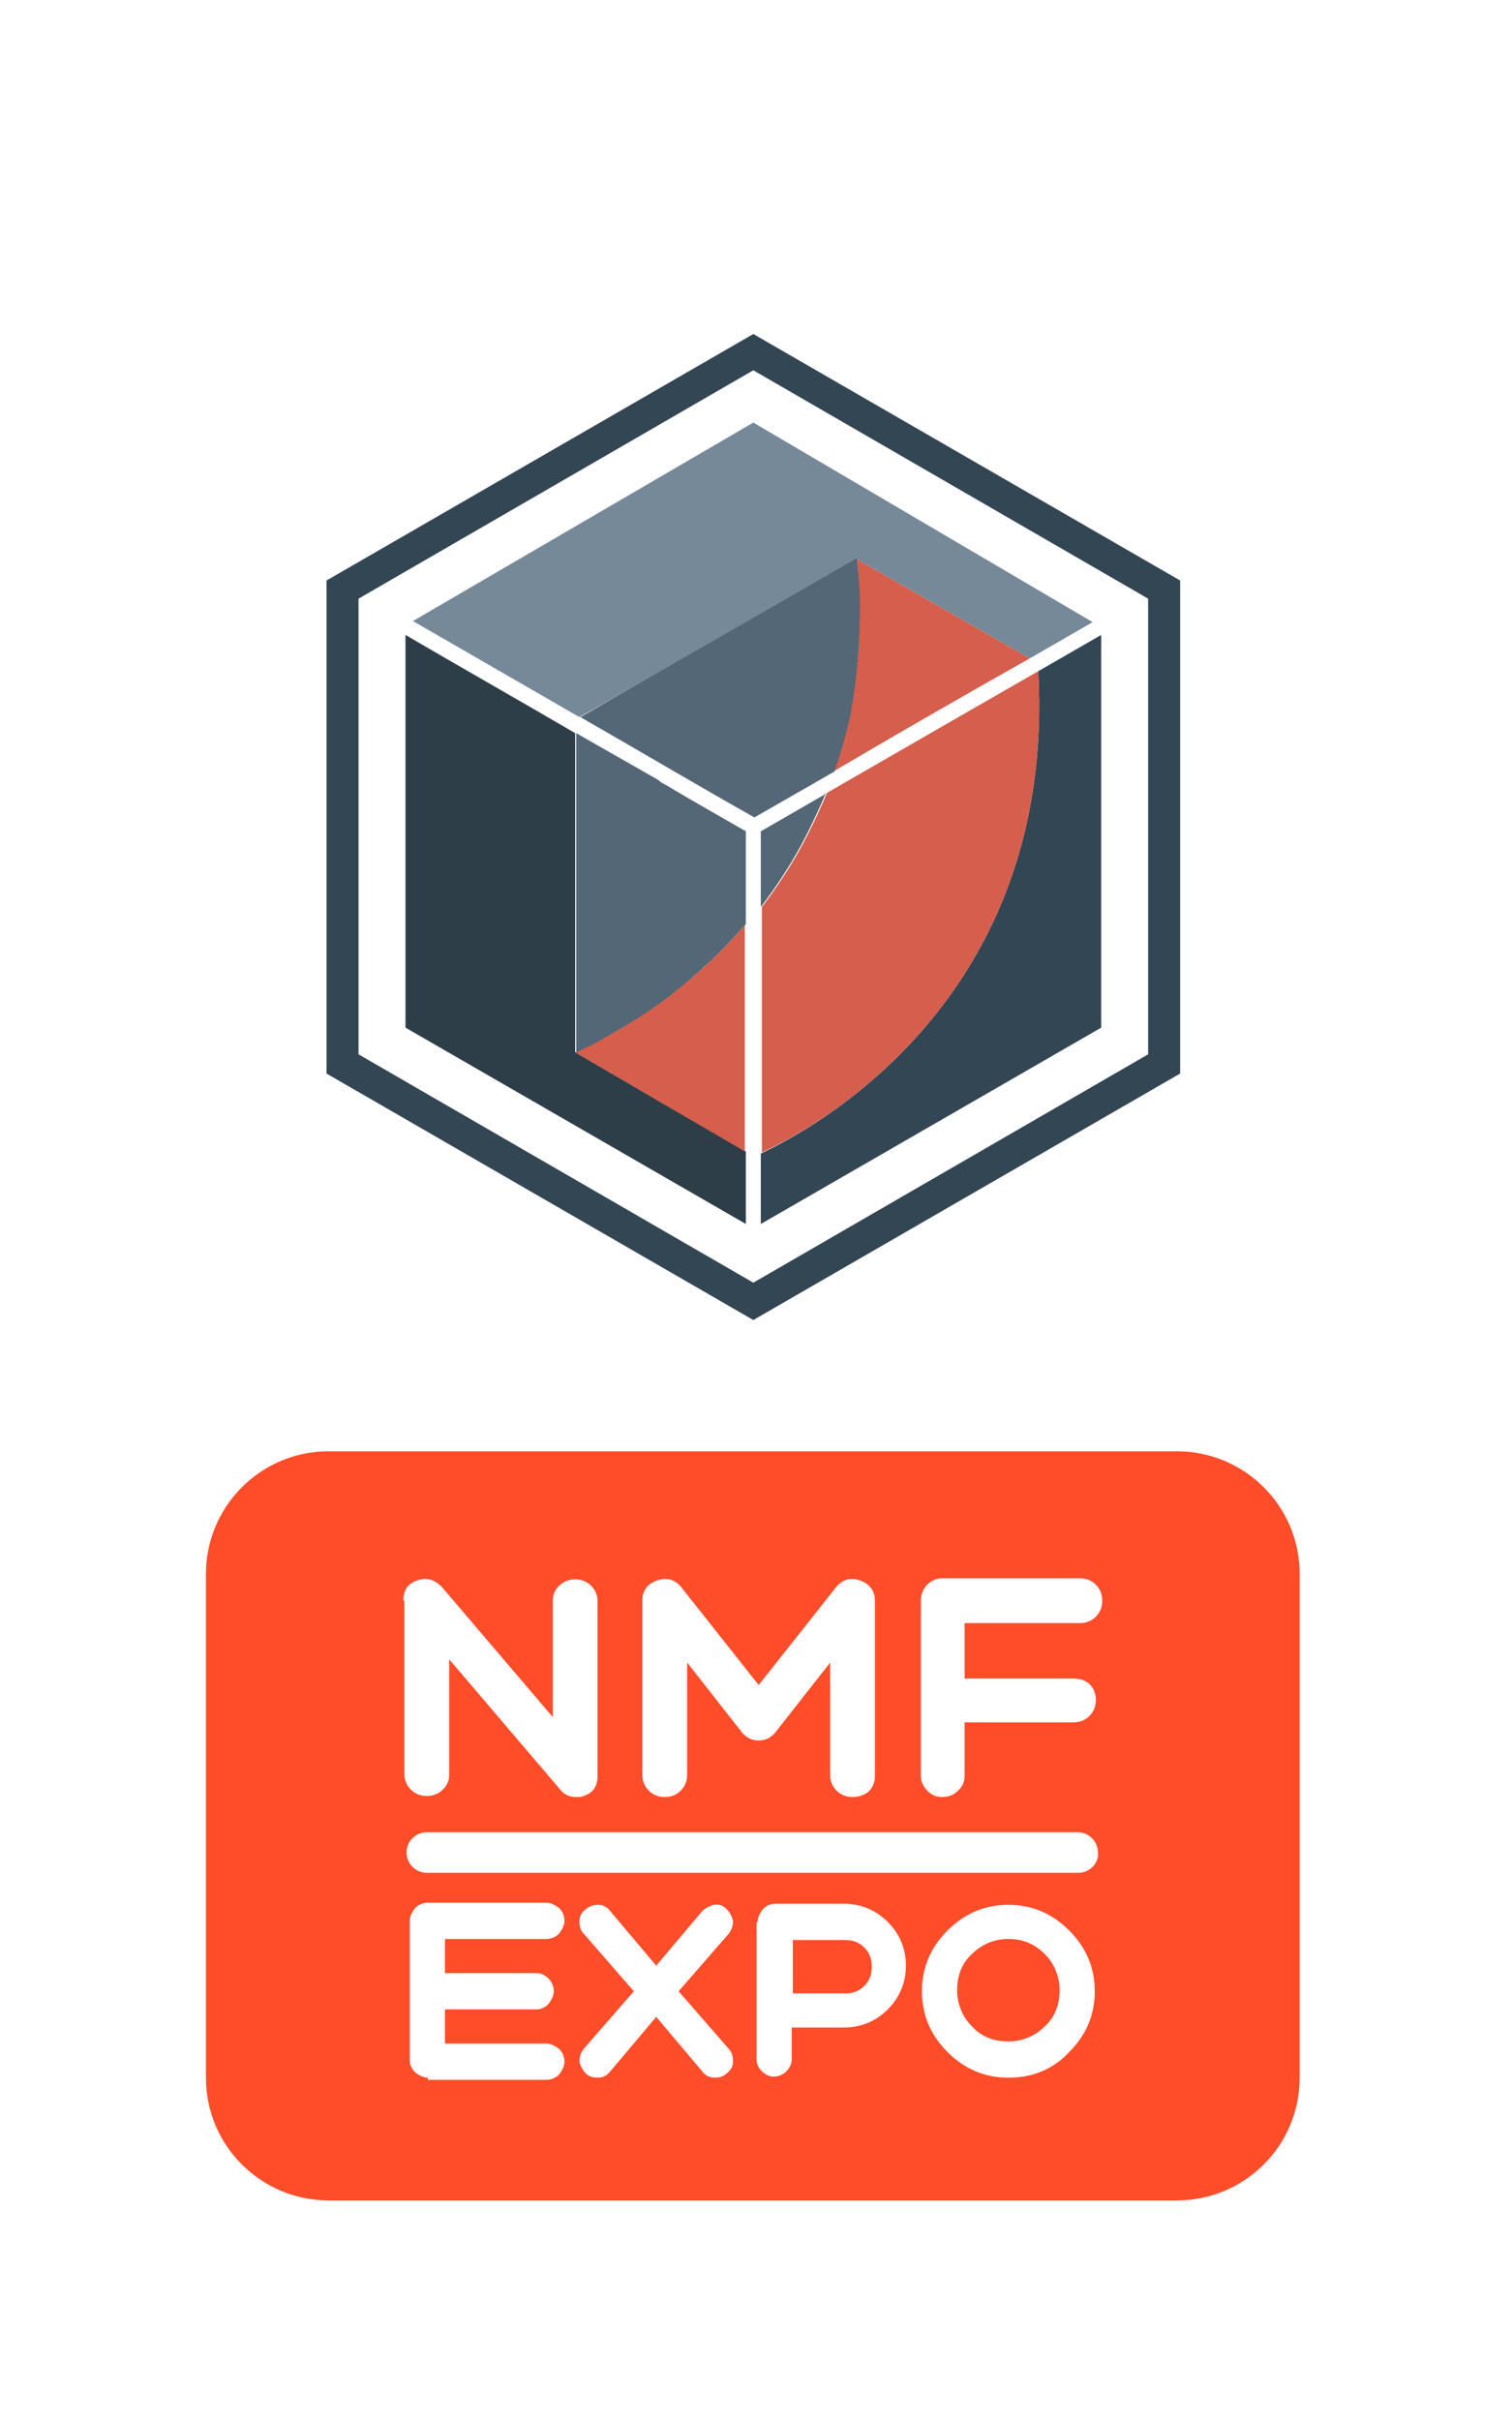 <?xml version="1.0" encoding="UTF-8"?> <svg xmlns="http://www.w3.org/2000/svg" xmlns:xlink="http://www.w3.org/1999/xlink" version="1.1" id="Слой_1" x="0px" y="0px" viewBox="0 0 141.7 226.8" style="enable-background:new 0 0 141.7 226.8;" xml:space="preserve"> <style type="text/css"> .st0{fill:#FFFFFF;} .st1{fill:#FF4C29;} .st2{fill:#2E3E49;} .st3{fill:#768999;} .st4{fill:#334857;} .st5{fill:#334654;} .st6{fill:#D55E4C;} .st7{fill:#536777;} .st8{filter:url(#Adobe_OpacityMaskFilter);} .st9{mask:url(#SVGID_1_);} .st10{opacity:0.99;fill:#FFFFFF;} .st11{opacity:0.98;fill:#FFFFFF;} .st12{opacity:0.97;fill:#FFFFFF;} .st13{opacity:0.96;fill:#FFFFFF;} .st14{opacity:0.951;fill:#FFFFFF;} .st15{opacity:0.941;fill:#FFFFFF;} .st16{opacity:0.931;fill:#FFFFFF;} .st17{opacity:0.921;fill:#FFFFFF;} .st18{opacity:0.911;fill:#FFFFFF;} .st19{opacity:0.901;fill:#FFFFFF;} .st20{opacity:0.891;fill:#FFFFFF;} .st21{opacity:0.881;fill:#FFFFFF;} .st22{opacity:0.871;fill:#FFFFFF;} .st23{opacity:0.861;fill:#FFFFFF;} .st24{opacity:0.852;fill:#FFFFFF;} .st25{opacity:0.842;fill:#FFFFFF;} .st26{opacity:0.832;fill:#FFFFFF;} .st27{opacity:0.822;fill:#FFFFFF;} .st28{opacity:0.812;fill:#FFFFFF;} .st29{opacity:0.802;fill:#FFFFFF;} .st30{opacity:0.792;fill:#FFFFFF;} .st31{opacity:0.782;fill:#FFFFFF;} .st32{opacity:0.772;fill:#FFFFFF;} .st33{opacity:0.762;fill:#FFFFFF;} .st34{opacity:0.752;fill:#FFFFFF;} .st35{opacity:0.743;fill:#FFFFFF;} .st36{opacity:0.733;fill:#FFFFFF;} .st37{opacity:0.723;fill:#FFFFFF;} .st38{opacity:0.713;fill:#FFFFFF;} .st39{opacity:0.703;fill:#FFFFFF;} .st40{opacity:0.693;fill:#FFFFFF;} .st41{opacity:0.683;fill:#FFFFFF;} .st42{opacity:0.673;fill:#FFFFFF;} .st43{opacity:0.663;fill:#FFFFFF;} .st44{opacity:0.653;fill:#FFFFFF;} .st45{opacity:0.644;fill:#FFFFFF;} .st46{opacity:0.634;fill:#FFFFFF;} .st47{opacity:0.624;fill:#FFFFFF;} .st48{opacity:0.614;fill:#FFFFFF;} .st49{opacity:0.604;fill:#FFFFFF;} .st50{opacity:0.594;fill:#FFFFFF;} .st51{opacity:0.584;fill:#FFFFFF;} .st52{opacity:0.574;fill:#FFFFFF;} .st53{opacity:0.564;fill:#FFFFFF;} .st54{opacity:0.554;fill:#FFFFFF;} .st55{opacity:0.545;fill:#FFFFFF;} .st56{opacity:0.535;fill:#FFFFFF;} .st57{opacity:0.525;fill:#FFFFFF;} .st58{opacity:0.515;fill:#FFFFFF;} .st59{opacity:0.505;fill:#FFFFFF;} .st60{opacity:0.495;fill:#FFFFFF;} .st61{opacity:0.485;fill:#FFFFFF;} .st62{opacity:0.475;fill:#FFFFFF;} .st63{opacity:0.465;fill:#FFFFFF;} .st64{opacity:0.455;fill:#FFFFFF;} .st65{opacity:0.446;fill:#FFFFFF;} .st66{opacity:0.436;fill:#FFFFFF;} .st67{opacity:0.426;fill:#FFFFFF;} .st68{opacity:0.416;fill:#FFFFFF;} .st69{opacity:0.406;fill:#FFFFFF;} .st70{opacity:0.396;fill:#FFFFFF;} .st71{opacity:0.386;fill:#FFFFFF;} .st72{opacity:0.376;fill:#FFFFFF;} .st73{opacity:0.366;fill:#FFFFFF;} .st74{opacity:0.356;fill:#FFFFFF;} .st75{opacity:0.346;fill:#FFFFFF;} .st76{opacity:0.337;fill:#FFFFFF;} .st77{opacity:0.327;fill:#FFFFFF;} .st78{opacity:0.317;fill:#FFFFFF;} .st79{opacity:0.307;fill:#FFFFFF;} .st80{opacity:0.297;fill:#FFFFFF;} .st81{opacity:0.287;fill:#FFFFFF;} .st82{opacity:0.277;fill:#FFFFFF;} .st83{opacity:0.267;fill:#FFFFFF;} .st84{opacity:0.257;fill:#FFFFFF;} .st85{opacity:0.247;fill:#FFFFFF;} .st86{opacity:0.238;fill:#FFFFFF;} .st87{opacity:0.228;fill:#FFFFFF;} .st88{opacity:0.218;fill:#FFFFFF;} .st89{opacity:0.208;fill:#FFFFFF;} .st90{opacity:0.198;fill:#FFFFFF;} .st91{opacity:0.188;fill:#FFFFFF;} .st92{opacity:0.178;fill:#FFFFFF;} .st93{opacity:0.168;fill:#FFFFFF;} .st94{opacity:0.158;fill:#FFFFFF;} .st95{opacity:0.148;fill:#FFFFFF;} .st96{opacity:0.139;fill:#FFFFFF;} .st97{opacity:0.129;fill:#FFFFFF;} .st98{opacity:0.119;fill:#FFFFFF;} .st99{opacity:0.109;fill:#FFFFFF;} .st100{opacity:9.900990e-02;fill:#FFFFFF;} .st101{opacity:8.910891e-02;fill:#FFFFFF;} .st102{opacity:7.920792e-02;fill:#FFFFFF;} .st103{opacity:6.930693e-02;fill:#FFFFFF;} .st104{opacity:5.940594e-02;fill:#FFFFFF;} .st105{opacity:4.950495e-02;fill:#FFFFFF;} .st106{opacity:3.960396e-02;fill:#FFFFFF;} .st107{opacity:2.970297e-02;fill:#FFFFFF;} .st108{opacity:1.980198e-02;fill:#FFFFFF;} .st109{opacity:9.900990e-03;fill:#FFFFFF;} .st110{opacity:0;fill:#FFFFFF;} </style> <path class="st0" d="M112.9,131.4H28.3c-4.7,0-8.6-3.8-8.6-8.6v-93c0-4.7,3.8-8.6,8.6-8.6h84.6c4.7,0,8.6,3.8,8.6,8.6v93 C121.4,127.6,117.6,131.4,112.9,131.4z"></path> <path class="st1" d="M110.3,206.2H30.8c-6.3,0-11.5-5.1-11.5-11.5v-47.2c0-6.3,5.1-11.5,11.5-11.5h79.5c6.3,0,11.5,5.1,11.5,11.5 v47.2C121.8,201.1,116.6,206.2,110.3,206.2z"></path> <g> <path class="st0" d="M37.8,150c0-1,0.4-1.6,1.3-1.9c0.9-0.3,1.6-0.1,2.3,0.6l10.4,12.2V150c0-0.6,0.2-1,0.6-1.4 c0.4-0.4,0.9-0.6,1.5-0.6c0.6,0,1.1,0.2,1.5,0.6c0.4,0.4,0.6,0.9,0.6,1.4v16.4c0,1-0.4,1.6-1.3,1.9c-0.2,0.1-0.4,0.1-0.7,0.1 c-0.6,0-1.1-0.2-1.5-0.7l-10.4-12.2v10.8c0,0.6-0.2,1-0.6,1.4c-0.4,0.4-0.9,0.6-1.5,0.6c-0.6,0-1.1-0.2-1.5-0.6 c-0.4-0.4-0.6-0.9-0.6-1.4V150z"></path> <path class="st0" d="M79.9,168.4c-0.6,0-1.1-0.2-1.5-0.6c-0.4-0.4-0.6-0.9-0.6-1.5v-10.5l-5.1,6.5c-0.4,0.5-0.9,0.8-1.6,0.8 c-0.7,0-1.2-0.3-1.6-0.8l-5.1-6.5v10.5c0,0.6-0.2,1.1-0.6,1.5c-0.4,0.4-0.9,0.6-1.5,0.6c-0.6,0-1.1-0.2-1.5-0.6 c-0.4-0.4-0.6-0.9-0.6-1.5V150c0-1,0.5-1.6,1.4-1.9c0.9-0.3,1.7-0.1,2.3,0.7l7.2,9.1l7.2-9.1c0.6-0.8,1.4-1,2.3-0.7 c0.9,0.3,1.4,1,1.4,1.9v16.4c0,0.6-0.2,1.1-0.6,1.5C81,168.2,80.5,168.4,79.9,168.4z"></path> <path class="st0" d="M90.4,152v5.3c5.6,0,9.7,0,10.2,0c0.1,0,0.4,0,0.8,0.1c0.2,0.1,0.5,0.2,0.7,0.4c0.4,0.4,0.6,0.9,0.6,1.5 c0,0.6-0.2,1.1-0.6,1.5c-0.4,0.4-0.9,0.6-1.5,0.6H90.4v5c0,0.6-0.2,1-0.6,1.4c-0.4,0.4-0.9,0.6-1.5,0.6c-0.6,0-1-0.2-1.4-0.6 c-0.4-0.4-0.6-0.9-0.6-1.4V150c0-0.6,0.2-1.1,0.6-1.5c0.4-0.4,0.9-0.6,1.4-0.6h12.9c0.6,0,1.1,0.2,1.5,0.6c0.4,0.4,0.6,0.9,0.6,1.5 c0,0.6-0.2,1.1-0.6,1.5c-0.4,0.4-0.9,0.6-1.5,0.6H90.4z"></path> </g> <g> <path class="st0" d="M40.1,194.7c-0.4,0-0.8-0.2-1.2-0.5c-0.3-0.3-0.5-0.7-0.5-1.2v-13c0-0.4,0.2-0.8,0.5-1.2 c0.3-0.3,0.7-0.5,1.2-0.5h11.1c0.4,0,0.8,0.2,1.2,0.5c0.3,0.3,0.5,0.7,0.5,1.2c0,0.4-0.2,0.8-0.5,1.2c-0.3,0.3-0.7,0.5-1.2,0.5 h-9.5v3.2h8.6c0.4,0,0.8,0.2,1.1,0.5c0.3,0.3,0.5,0.7,0.5,1.2c0,0.4-0.2,0.8-0.5,1.2c-0.3,0.3-0.7,0.5-1.1,0.5h-8.6v3.2h9.5 c0.4,0,0.8,0.2,1.2,0.5c0.3,0.3,0.5,0.7,0.5,1.2c0,0.4-0.2,0.8-0.5,1.2c-0.3,0.3-0.7,0.5-1.2,0.5H40.1z"></path> <path class="st0" d="M68.1,178.9c0.3,0.3,0.5,0.7,0.6,1.1c0,0.4-0.1,0.8-0.4,1.2l-4.7,5.4l4.7,5.4c0.3,0.3,0.4,0.7,0.4,1.2 c0,0.4-0.2,0.8-0.6,1.1c-0.3,0.3-0.7,0.4-1.1,0.4c-0.5,0-0.9-0.2-1.2-0.6l-4.3-5.1l-4.3,5.1c-0.3,0.4-0.7,0.6-1.2,0.6 c-0.4,0-0.8-0.1-1.1-0.4c-0.3-0.3-0.5-0.7-0.6-1.1c0-0.4,0.1-0.8,0.4-1.2l4.7-5.4l-4.7-5.4c-0.3-0.3-0.4-0.7-0.4-1.2 c0-0.4,0.2-0.8,0.6-1.1c0.4-0.3,0.7-0.4,1.2-0.4c0.4,0,0.8,0.2,1.1,0.6l4.3,5.1l4.3-5.1c0.3-0.3,0.7-0.5,1.1-0.6 C67.4,178.4,67.8,178.6,68.1,178.9z"></path> <path class="st0" d="M71,180.1c0-0.4,0.2-0.8,0.5-1.2c0.3-0.3,0.7-0.5,1.1-0.5h6.5c1.6,0,3,0.6,4.1,1.7c1.1,1.1,1.7,2.5,1.7,4.1 c0,1.6-0.6,3-1.7,4.1c-1.1,1.1-2.5,1.7-4.1,1.7h-4.9v3c0,0.4-0.2,0.8-0.5,1.1c-0.3,0.3-0.7,0.5-1.2,0.5c-0.4,0-0.8-0.2-1.1-0.5 c-0.3-0.3-0.5-0.7-0.5-1.1V180.1z M74.3,186.8h4.9c0.7,0,1.3-0.2,1.8-0.7c0.5-0.5,0.7-1.1,0.7-1.8c0-0.7-0.2-1.3-0.7-1.8 c-0.5-0.5-1.1-0.7-1.8-0.7h-4.9V186.8z"></path> <path class="st0" d="M94.5,194.7c-2.2,0-4.1-0.8-5.7-2.4c-1.6-1.6-2.4-3.5-2.4-5.7c0-2.2,0.8-4.1,2.4-5.7c1.6-1.6,3.5-2.4,5.7-2.4 c2.2,0,4.1,0.8,5.7,2.4c1.6,1.6,2.4,3.5,2.4,5.7c0,2.2-0.8,4.1-2.4,5.7C98.7,193.9,96.8,194.7,94.5,194.7z M94.5,181.7 c-1.3,0-2.5,0.5-3.4,1.4c-1,0.9-1.4,2.1-1.4,3.4c0,1.3,0.5,2.5,1.4,3.4c0.9,1,2.1,1.4,3.4,1.4c1.3,0,2.5-0.5,3.4-1.4 c1-0.9,1.4-2.1,1.4-3.4c0-1.3-0.5-2.5-1.4-3.4C97,182.2,95.9,181.7,94.5,181.7z"></path> </g> <g> <path class="st2" d="M53.9,98.6c0-10,0-19.9,0-29.9c-5.3-3.1-10.6-6.1-15.9-9.2v36.8l31.9,18.4v-6.8 C64.5,104.8,59.2,101.7,53.9,98.6z"></path> <path class="st3" d="M80.3,52.4c5.4,3.1,10.8,6.2,16.2,9.3l5.9-3.4L70.6,39.6L38.7,58.2c5.2,3,10.4,6,15.6,9 C63,62.3,71.6,57.3,80.3,52.4z"></path> <polygon class="st4" points="70.6,77.5 70.6,77.5 70.6,77.5 "></polygon> <path class="st5" d="M103.2,59.5l-5.9,3.4c1.7,30.6-20.9,42.8-26,45.2v6.6l31.9-18.4V59.5z"></path> <g> <path class="st5" d="M70.6,123.7l-40-23.1V54.4l40-23.1l40,23.1v46.2L70.6,123.7z M33.6,98.8l37,21.4l37-21.4V56.1l-37-21.4 l-37,21.4V98.8z"></path> </g> <path class="st6" d="M96.5,61.7c-5.4-3.1-10.8-6.2-16.2-9.3c0.5,4.7,0.4,10.5-1.2,16.8c-0.3,1.1-0.6,2.1-1,3.1 C84.2,68.7,90.3,65.2,96.5,61.7z"></path> <path class="st6" d="M65.9,90.7c-4.2,3.8-8.5,6.3-12,7.9c5.3,3.1,10.6,6.2,15.9,9.3v-8.7c0-4.2,0-8.4,0-12.5 C68.7,88,67.4,89.3,65.9,90.7z"></path> <path class="st4" d="M80.5,61.9c-0.1,0-0.1,0.1-0.2,0.1c0,0,0,0,0,0C80.4,62,80.4,62,80.5,61.9C80.5,62,80.5,61.9,80.5,61.9z"></path> <g> <path class="st7" d="M62.3,73.5C62.3,73.5,62.3,73.5,62.3,73.5c-0.2-0.1-0.4-0.2-0.6-0.4c0,0,0,0,0,0c0,0,0,0,0,0 c-2.6-1.5-5.1-2.9-7.7-4.4c0,10,0,19.9,0,29.9c1-0.4,2.3-1.1,3.8-2c3.9-2.2,6.7-4.6,8.3-6.1c1-0.9,2.3-2.2,3.8-3.9v-8.7 C67.3,76.4,64.8,75,62.3,73.5z"></path> <path class="st7" d="M77.2,74.5l-5.9,3.4v6.9V85c1.6-2.1,3.1-4.4,4.4-7c0.6-1.2,1.2-2.5,1.7-3.7L77.2,74.5z"></path> <path class="st7" d="M80.6,56.8c0-1.8-0.2-3.4-0.3-4.5c-8.6,5-17.3,9.9-25.9,14.9c5.4,3.1,10.8,6.3,16.3,9.4l7.5-4.3 c0.7-2.1,1.2-3.9,1.5-5.3C80.5,62.6,80.6,58.9,80.6,56.8z"></path> </g> <path class="st6" d="M97.3,62.9l-8.7,5l0,0l-11.1,6.4c-0.5,1.2-1.1,2.5-1.7,3.7c-1.3,2.6-2.8,4.9-4.4,7v13v10 C76.4,105.7,99,93.5,97.3,62.9z"></path> <defs> <filter id="Adobe_OpacityMaskFilter" filterUnits="userSpaceOnUse" x="51.9" y="51" width="53" height="61.9"> <feColorMatrix type="matrix" values="1 0 0 0 0 0 1 0 0 0 0 0 1 0 0 0 0 0 1 0"></feColorMatrix> </filter> </defs> <mask maskUnits="userSpaceOnUse" x="51.9" y="51" width="53" height="61.9" id="SVGID_1_"> <g class="st8"> <path class="st0" d="M96.5,61.7c-5.4-3.1-10.8-6.2-16.2-9.3c0.5,4.7,0.4,10.5-1.2,16.8c-0.3,1.1-0.6,2.1-1,3.1 C84.2,68.7,90.3,65.2,96.5,61.7z"></path> <path class="st0" d="M65.9,90.7c-4.2,3.8-8.5,6.3-12,7.9c5.3,3.1,10.6,6.2,15.9,9.3v-8.7c0-4.2,0-8.4,0-12.5 C68.7,88,67.4,89.3,65.9,90.7z"></path> <path class="st0" d="M97.2,62.9l-8.7,5l0,0l-11.1,6.4c-0.5,1.2-1.1,2.5-1.7,3.7c-1.3,2.6-2.8,4.9-4.4,7v13v10 C76.4,105.7,99,93.5,97.2,62.9z"></path> </g> </mask> <g class="st9"> <line class="st0" x1="77.8" y1="51" x2="104.9" y2="66.6"></line> <line class="st10" x1="77.5" y1="51.5" x2="104.6" y2="67"></line> <line class="st11" x1="77.3" y1="52" x2="104.4" y2="67.5"></line> <line class="st12" x1="77" y1="52.4" x2="104.1" y2="68"></line> <line class="st13" x1="76.7" y1="52.9" x2="103.9" y2="68.4"></line> <line class="st14" x1="76.5" y1="53.3" x2="103.6" y2="68.9"></line> <line class="st15" x1="76.2" y1="53.8" x2="103.4" y2="69.3"></line> <line class="st16" x1="76" y1="54.3" x2="103.1" y2="69.8"></line> <line class="st17" x1="75.7" y1="54.7" x2="102.9" y2="70.2"></line> <line class="st18" x1="75.5" y1="55.2" x2="102.6" y2="70.7"></line> <line class="st19" x1="75.2" y1="55.6" x2="102.3" y2="71.2"></line> <line class="st20" x1="75" y1="56.1" x2="102.1" y2="71.6"></line> <line class="st21" x1="74.7" y1="56.6" x2="101.8" y2="72.1"></line> <line class="st22" x1="74.4" y1="57" x2="101.6" y2="72.5"></line> <line class="st23" x1="74.2" y1="57.5" x2="101.3" y2="73"></line> <line class="st24" x1="73.9" y1="57.9" x2="101.1" y2="73.5"></line> <line class="st25" x1="73.7" y1="58.4" x2="100.8" y2="73.9"></line> <line class="st26" x1="73.4" y1="58.9" x2="100.6" y2="74.4"></line> <line class="st27" x1="73.2" y1="59.3" x2="100.3" y2="74.8"></line> <line class="st28" x1="72.9" y1="59.8" x2="100" y2="75.3"></line> <line class="st29" x1="72.6" y1="60.2" x2="99.8" y2="75.8"></line> <line class="st30" x1="72.4" y1="60.7" x2="99.5" y2="76.2"></line> <line class="st31" x1="72.1" y1="61.1" x2="99.3" y2="76.7"></line> <line class="st32" x1="71.9" y1="61.6" x2="99" y2="77.1"></line> <line class="st33" x1="71.6" y1="62.1" x2="98.8" y2="77.6"></line> <line class="st34" x1="71.4" y1="62.5" x2="98.5" y2="78.1"></line> <line class="st35" x1="71.1" y1="63" x2="98.3" y2="78.5"></line> <line class="st36" x1="70.9" y1="63.4" x2="98" y2="79"></line> <line class="st37" x1="70.6" y1="63.9" x2="97.7" y2="79.4"></line> <line class="st38" x1="70.3" y1="64.4" x2="97.5" y2="79.9"></line> <line class="st39" x1="70.1" y1="64.8" x2="97.2" y2="80.4"></line> <line class="st40" x1="69.8" y1="65.3" x2="97" y2="80.8"></line> <line class="st41" x1="69.6" y1="65.7" x2="96.7" y2="81.3"></line> <line class="st42" x1="69.3" y1="66.2" x2="96.5" y2="81.7"></line> <line class="st43" x1="69.1" y1="66.7" x2="96.2" y2="82.2"></line> <line class="st44" x1="68.8" y1="67.1" x2="96" y2="82.7"></line> <line class="st45" x1="68.6" y1="67.6" x2="95.7" y2="83.1"></line> <line class="st46" x1="68.3" y1="68" x2="95.4" y2="83.6"></line> <line class="st47" x1="68" y1="68.5" x2="95.2" y2="84"></line> <line class="st48" x1="67.8" y1="69" x2="94.9" y2="84.5"></line> <line class="st49" x1="67.5" y1="69.4" x2="94.7" y2="85"></line> <line class="st50" x1="67.3" y1="69.9" x2="94.4" y2="85.4"></line> <line class="st51" x1="67" y1="70.3" x2="94.2" y2="85.9"></line> <line class="st52" x1="66.8" y1="70.8" x2="93.9" y2="86.3"></line> <line class="st53" x1="66.5" y1="71.3" x2="93.7" y2="86.8"></line> <line class="st54" x1="66.3" y1="71.7" x2="93.4" y2="87.2"></line> <line class="st55" x1="66" y1="72.2" x2="93.1" y2="87.7"></line> <line class="st56" x1="65.7" y1="72.6" x2="92.9" y2="88.2"></line> <line class="st57" x1="65.5" y1="73.1" x2="92.6" y2="88.6"></line> <line class="st58" x1="65.2" y1="73.6" x2="92.4" y2="89.1"></line> <line class="st59" x1="65" y1="74" x2="92.1" y2="89.5"></line> <line class="st60" x1="64.7" y1="74.5" x2="91.9" y2="90"></line> <line class="st61" x1="64.5" y1="74.9" x2="91.6" y2="90.5"></line> <line class="st62" x1="64.2" y1="75.4" x2="91.4" y2="90.9"></line> <line class="st63" x1="64" y1="75.9" x2="91.1" y2="91.4"></line> <line class="st64" x1="63.7" y1="76.3" x2="90.8" y2="91.8"></line> <line class="st65" x1="63.4" y1="76.8" x2="90.6" y2="92.3"></line> <line class="st66" x1="63.2" y1="77.2" x2="90.3" y2="92.8"></line> <line class="st67" x1="62.9" y1="77.7" x2="90.1" y2="93.2"></line> <line class="st68" x1="62.7" y1="78.1" x2="89.8" y2="93.7"></line> <line class="st69" x1="62.4" y1="78.6" x2="89.6" y2="94.1"></line> <line class="st70" x1="62.2" y1="79.1" x2="89.3" y2="94.6"></line> <line class="st71" x1="61.9" y1="79.5" x2="89" y2="95.1"></line> <line class="st72" x1="61.7" y1="80" x2="88.8" y2="95.5"></line> <line class="st73" x1="61.4" y1="80.4" x2="88.5" y2="96"></line> <line class="st74" x1="61.1" y1="80.9" x2="88.3" y2="96.4"></line> <line class="st75" x1="60.9" y1="81.4" x2="88" y2="96.9"></line> <line class="st76" x1="60.6" y1="81.8" x2="87.8" y2="97.4"></line> <line class="st77" x1="60.4" y1="82.3" x2="87.5" y2="97.8"></line> <line class="st78" x1="60.1" y1="82.7" x2="87.3" y2="98.3"></line> <line class="st79" x1="59.9" y1="83.2" x2="87" y2="98.7"></line> <line class="st80" x1="59.6" y1="83.7" x2="86.7" y2="99.2"></line> <line class="st81" x1="59.4" y1="84.1" x2="86.5" y2="99.7"></line> <line class="st82" x1="59.1" y1="84.6" x2="86.2" y2="100.1"></line> <line class="st83" x1="58.8" y1="85" x2="86" y2="100.6"></line> <line class="st84" x1="58.6" y1="85.5" x2="85.7" y2="101"></line> <line class="st85" x1="58.3" y1="86" x2="85.5" y2="101.5"></line> <line class="st86" x1="58.1" y1="86.4" x2="85.2" y2="102"></line> <line class="st87" x1="57.8" y1="86.9" x2="85" y2="102.4"></line> <line class="st88" x1="57.6" y1="87.3" x2="84.7" y2="102.9"></line> <line class="st89" x1="57.3" y1="87.8" x2="84.4" y2="103.3"></line> <line class="st90" x1="57.1" y1="88.3" x2="84.2" y2="103.8"></line> <line class="st91" x1="56.8" y1="88.7" x2="83.9" y2="104.2"></line> <line class="st92" x1="56.5" y1="89.2" x2="83.7" y2="104.7"></line> <line class="st93" x1="56.3" y1="89.6" x2="83.4" y2="105.2"></line> <line class="st94" x1="56" y1="90.1" x2="83.2" y2="105.6"></line> <line class="st95" x1="55.8" y1="90.6" x2="82.9" y2="106.1"></line> <line class="st96" x1="55.5" y1="91" x2="82.7" y2="106.5"></line> <line class="st97" x1="55.3" y1="91.5" x2="82.4" y2="107"></line> <line class="st98" x1="55" y1="91.9" x2="82.1" y2="107.5"></line> <line class="st99" x1="54.8" y1="92.4" x2="81.9" y2="107.9"></line> <line class="st100" x1="54.5" y1="92.9" x2="81.6" y2="108.4"></line> <line class="st101" x1="54.2" y1="93.3" x2="81.4" y2="108.8"></line> <line class="st102" x1="54" y1="93.8" x2="81.1" y2="109.3"></line> <line class="st103" x1="53.7" y1="94.2" x2="80.9" y2="109.8"></line> <line class="st104" x1="53.5" y1="94.7" x2="80.6" y2="110.2"></line> <line class="st105" x1="53.2" y1="95.1" x2="80.4" y2="110.7"></line> <line class="st106" x1="53" y1="95.6" x2="80.1" y2="111.1"></line> <line class="st107" x1="52.7" y1="96.1" x2="79.8" y2="111.6"></line> <line class="st108" x1="52.4" y1="96.5" x2="79.6" y2="112.1"></line> <line class="st109" x1="52.2" y1="97" x2="79.3" y2="112.5"></line> <line class="st110" x1="51.9" y1="97.4" x2="79.1" y2="113"></line> </g> </g> <path class="st0" d="M101.1,175.5H40c-1.1,0-1.9-0.9-1.9-1.9v0c0-1.1,0.9-1.9,1.9-1.9h61c1.1,0,1.9,0.9,1.9,1.9v0 C103,174.6,102.1,175.5,101.1,175.5z"></path> </svg> 
